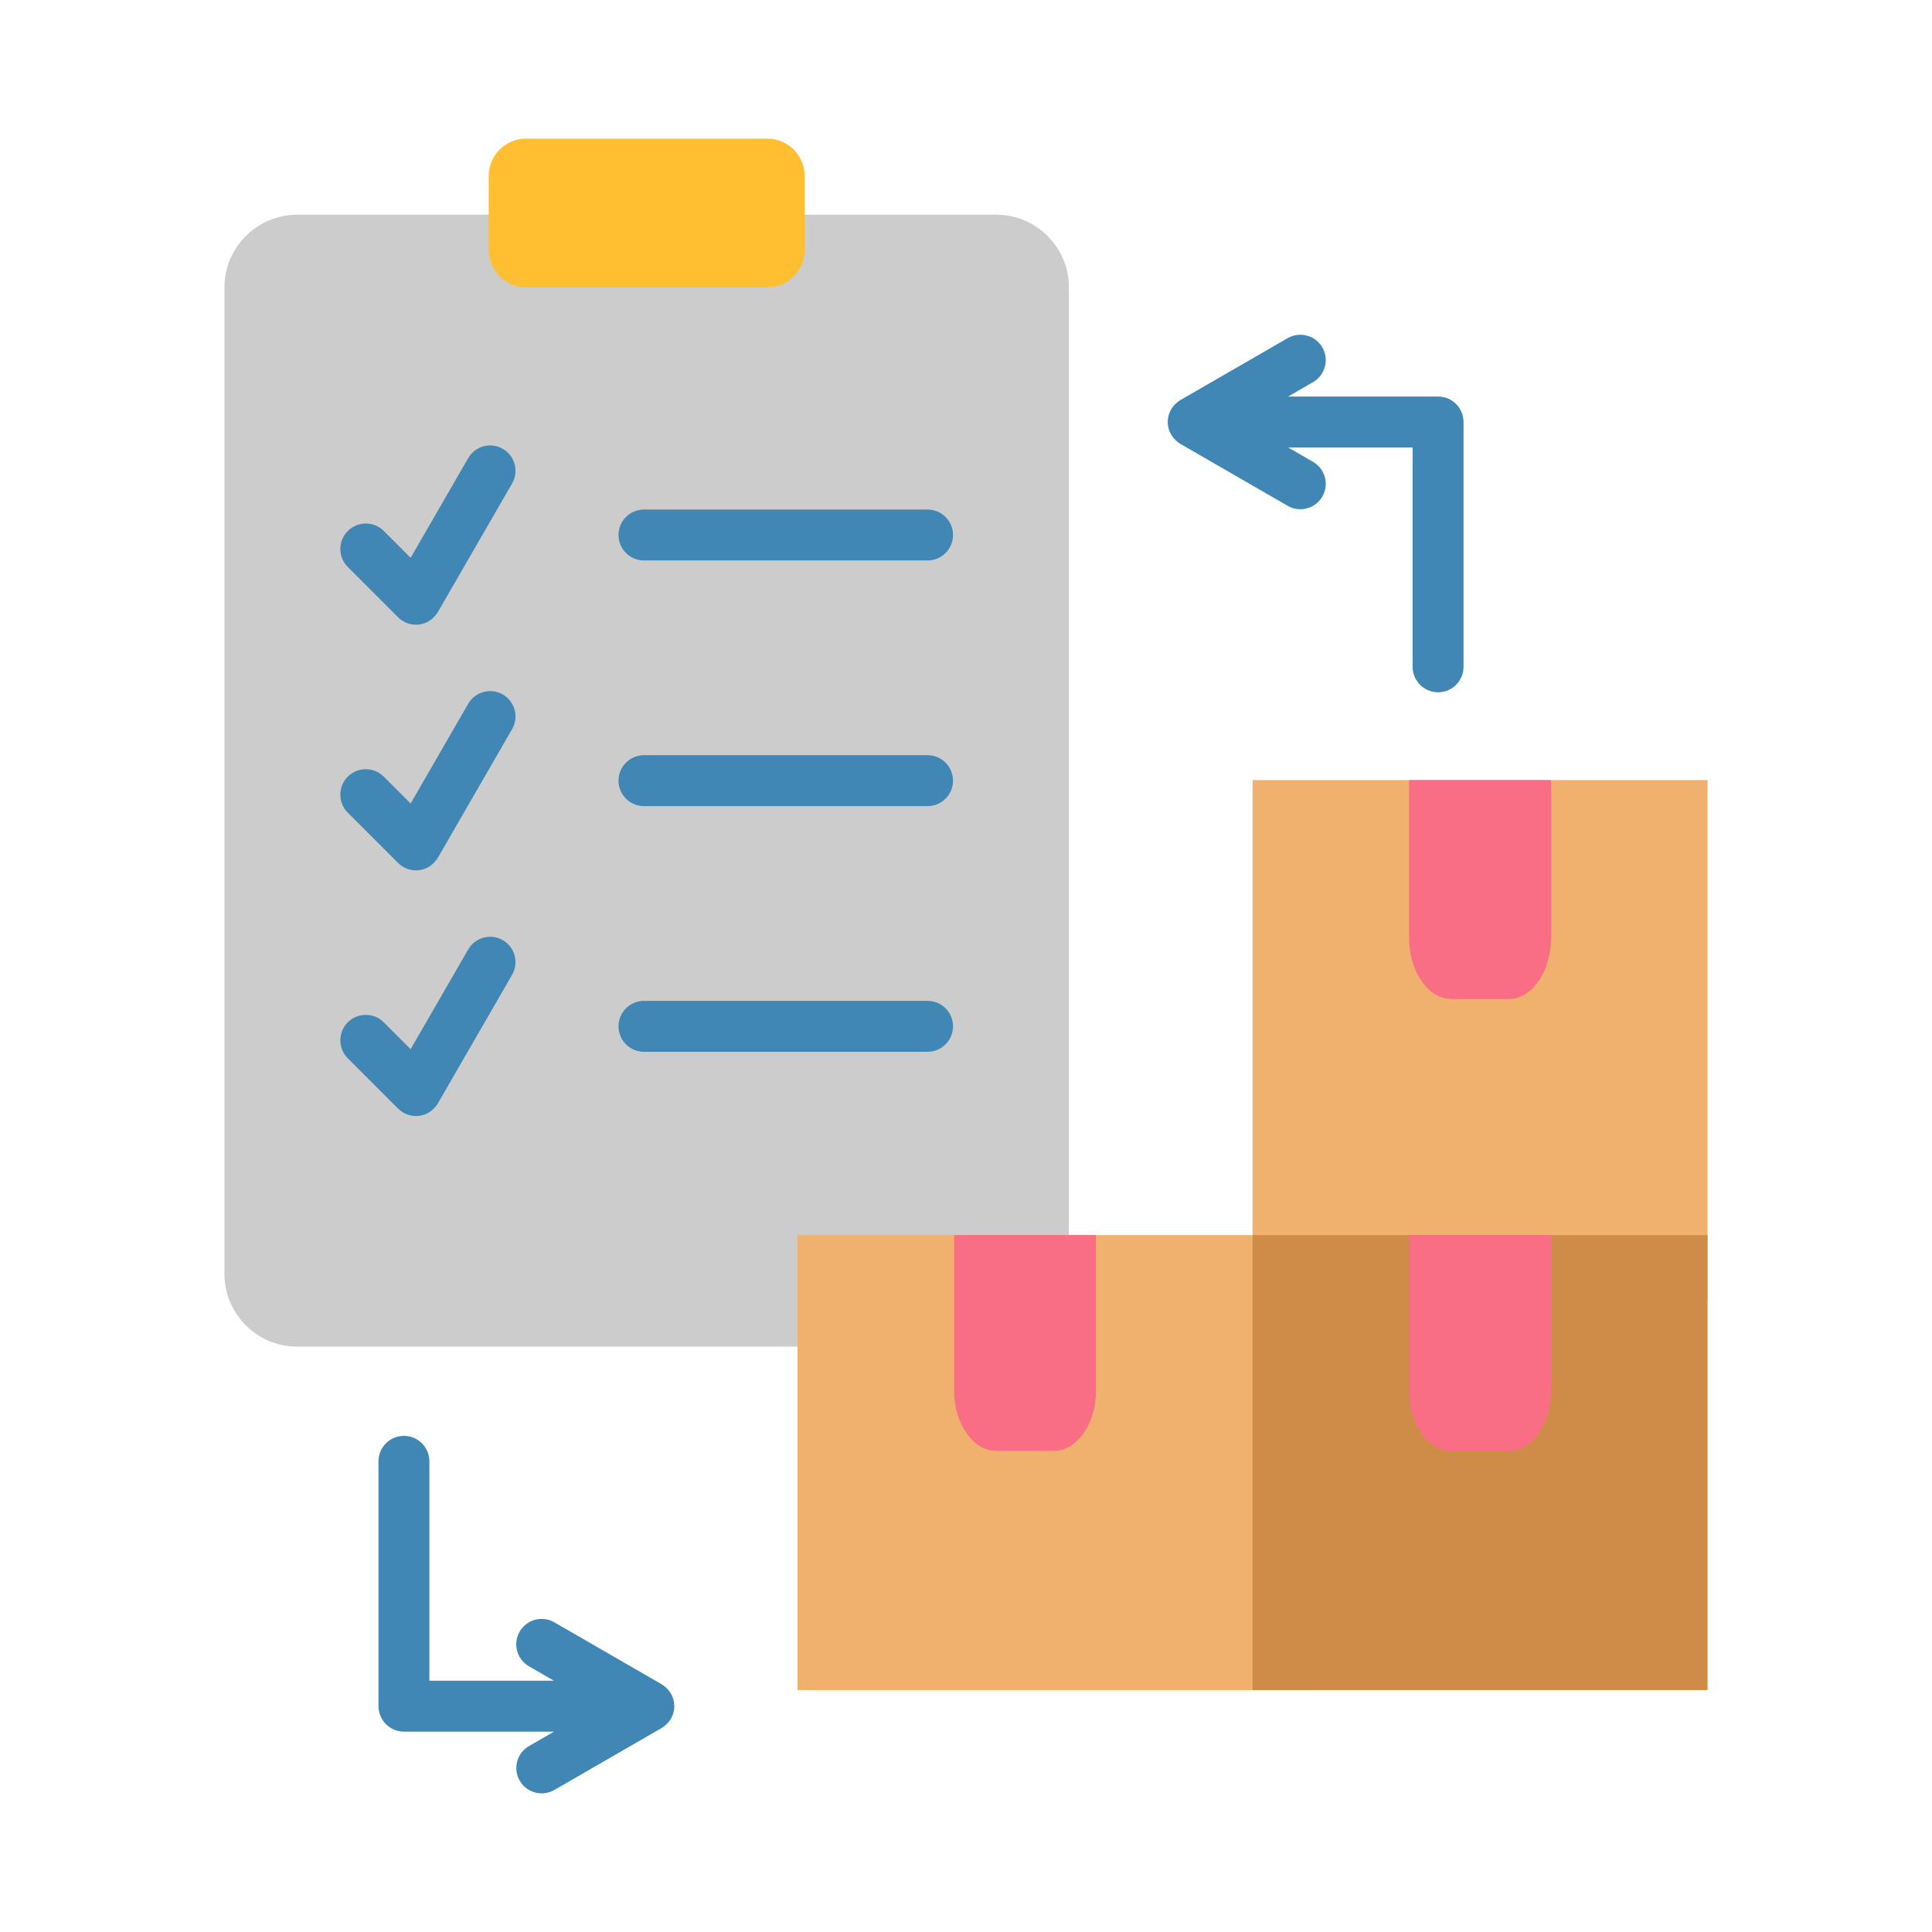 <svg xmlns="http://www.w3.org/2000/svg" id="Layer_1" viewBox="0 0 500 500"><g clip-rule="evenodd" fill-rule="evenodd"><path d="m76.882 55.563h180.958c10.336 0 18.793 8.457 18.793 18.793v255.356c0 10.336-8.457 18.793-18.793 18.793h-180.958c-10.337 0-18.793-8.457-18.793-18.793v-255.356c-.001-10.336 8.456-18.793 18.793-18.793z" fill="#ccc"></path><path d="m136.098 35.879h62.525c5.291 0 9.619 4.329 9.619 9.619v19.239c0 5.291-4.329 9.619-9.619 9.619h-62.525c-5.291 0-9.619-4.329-9.619-9.619v-19.238c0-5.291 4.328-9.62 9.619-9.62z" fill="#ffbf31"></path><path d="m90.009 146.734c-2.573-2.573-2.573-6.744 0-9.317s6.744-2.573 9.317 0l6.946 6.947 14.891-25.792c1.805-3.141 5.815-4.224 8.957-2.419 3.141 1.805 4.224 5.815 2.419 8.957l-18.883 32.707c-2.362 4.578-7.658 4.907-10.65 1.915zm76.649 125.468c-3.639 0-6.589-2.95-6.589-6.589s2.95-6.589 6.589-6.589h73.395c3.639 0 6.589 2.95 6.589 6.589s-2.95 6.589-6.589 6.589zm0-63.578c-3.639 0-6.589-2.95-6.589-6.589s2.95-6.589 6.589-6.589h73.395c3.639 0 6.589 2.95 6.589 6.589s-2.95 6.589-6.589 6.589zm-76.649 65.267c-2.573-2.573-2.573-6.744 0-9.317s6.744-2.573 9.317 0l6.946 6.946 14.891-25.792c1.805-3.141 5.815-4.224 8.957-2.419 3.141 1.805 4.224 5.815 2.419 8.957l-18.883 32.707c-2.362 4.578-7.658 4.907-10.65 1.915zm0-63.579c-2.573-2.573-2.573-6.744 0-9.317s6.744-2.573 9.317 0l6.946 6.946 14.891-25.792c1.805-3.141 5.815-4.224 8.957-2.419 3.141 1.805 4.224 5.815 2.419 8.957l-18.883 32.707c-2.362 4.578-7.658 4.907-10.65 1.915zm76.649-65.267c-3.639 0-6.589-2.95-6.589-6.589s2.95-6.589 6.589-6.589h73.395c3.639 0 6.589 2.95 6.589 6.589s-2.95 6.589-6.589 6.589z" fill="#4187b5"></path><path d="m324.16 201.886h117.752v134.212h-117.752z" fill="#f0b16e"></path><path d="m221.601 319.638h117.568v117.753h-132.762v-117.753z" fill="#f0b16e"></path><path d="m246.924 319.638h36.718v40.317c0 8.548-4.914 15.541-10.921 15.541h-14.876c-6.007 0-10.921-6.993-10.921-15.541z" fill="#fa6e85"></path><path d="m324.16 319.638h117.752v117.752h-117.752z" fill="#cf8c48"></path><path d="m401.395 319.638h-36.718v40.317c0 8.548 4.914 15.541 10.921 15.541h14.876c6.007 0 10.921-6.993 10.921-15.541z" fill="#fa6e85"></path><path d="m401.395 201.886h-36.718v40.893c0 8.67 4.914 15.763 10.921 15.763h14.876c6.007 0 10.921-7.093 10.921-15.763z" fill="#fa6e85"></path><g fill="#4187b5"><path d="m378.763 172.576c0 3.639-2.95 6.589-6.589 6.589s-6.589-2.95-6.589-6.589v-56.777h-32.219l6.459 3.729c3.141 1.819 4.213 5.841 2.394 8.982s-5.841 4.213-8.982 2.394l-27.306-15.765c-4.966-2.637-4.967-9.22 0-11.857l27.306-15.765c3.141-1.819 7.163-.748 8.982 2.394 1.819 3.141.748 7.163-2.394 8.982l-6.459 3.729h38.808c3.639 0 6.589 2.95 6.589 6.589z"></path><path d="m97.951 378.188c0-3.639 2.95-6.589 6.589-6.589s6.589 2.95 6.589 6.589v56.777h32.218l-6.458-3.729c-3.141-1.819-4.213-5.841-2.394-8.982s5.841-4.213 8.982-2.394l27.306 15.765c4.922 2.613 5.068 9.237-.14 11.923l-27.191 15.699c-3.141 1.805-7.152.722-8.957-2.419s-.722-7.151 2.419-8.957l6.458-3.729h-38.832c-3.639 0-6.589-2.95-6.589-6.589z"></path></g></g></svg>